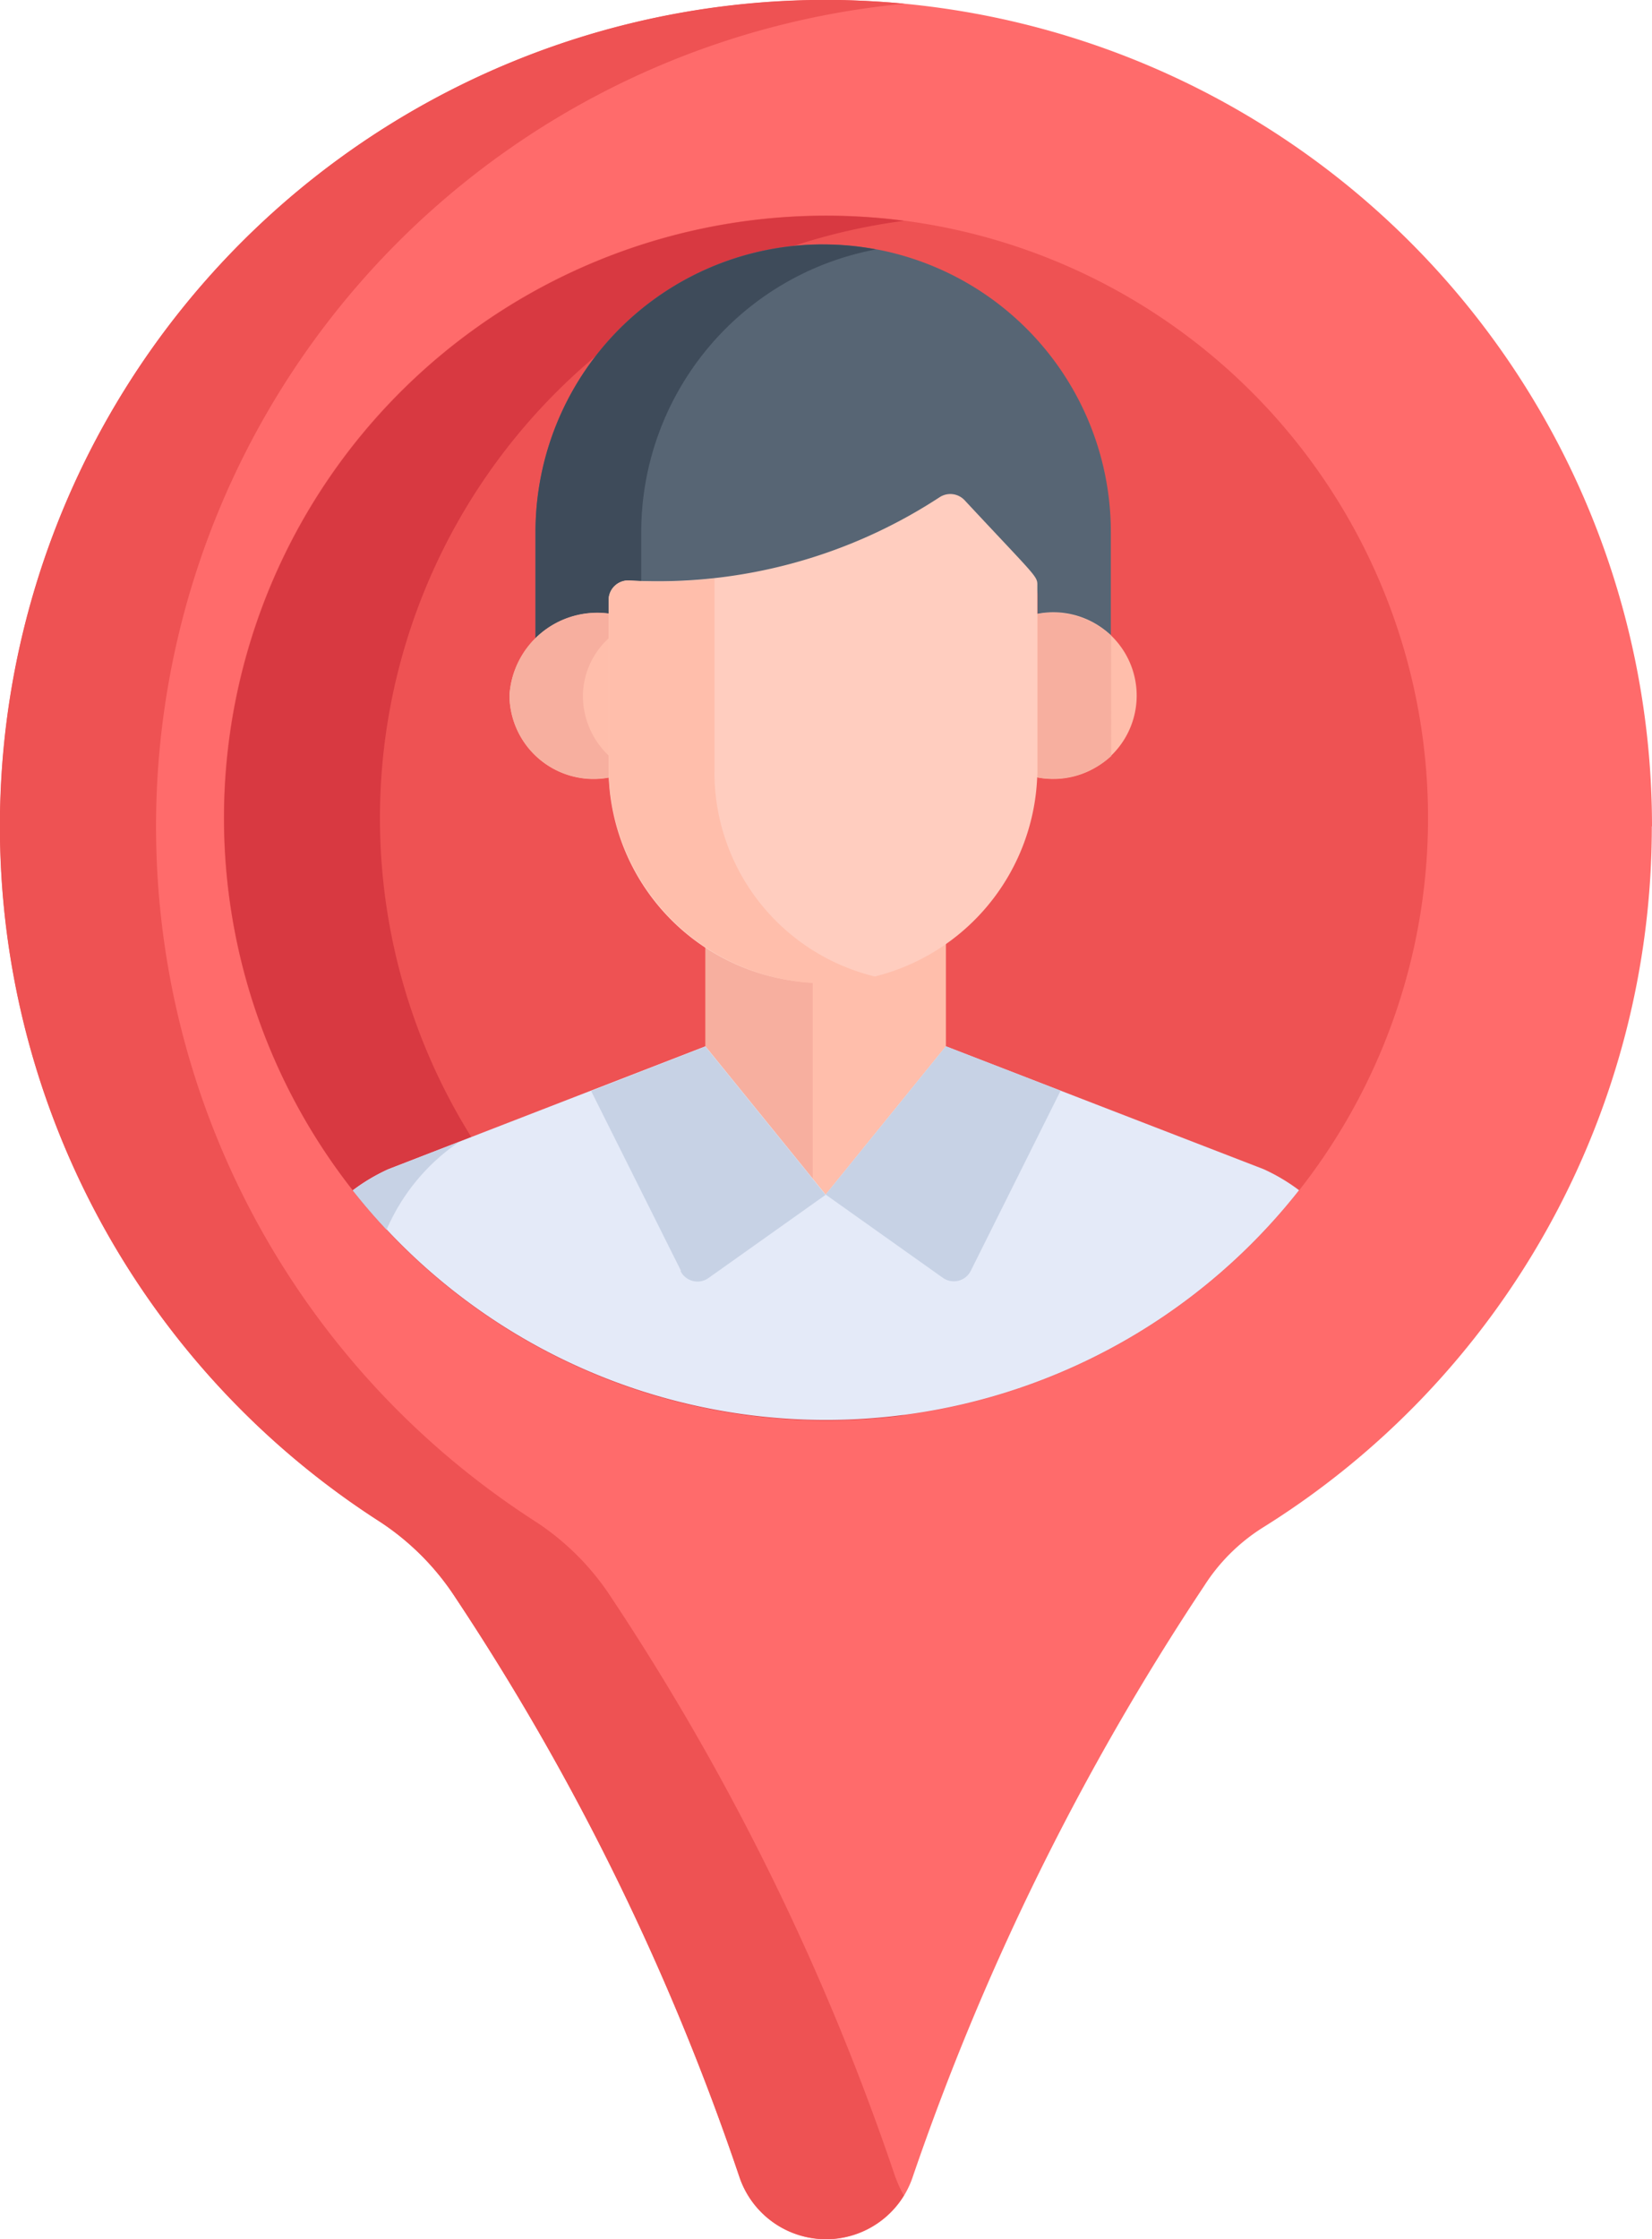 <svg xmlns="http://www.w3.org/2000/svg" width="27.484" height="37.238" viewBox="0 0 27.484 37.238">
  <g id="nearyou" transform="translate(0 0)">
    <path id="Path_75765" data-name="Path 75765" d="M27.484,13.742a13.742,13.742,0,1,0-21.2,11.542,4.321,4.321,0,0,1,1.289,1.278,41.214,41.214,0,0,1,4.735,9.658,1.52,1.52,0,0,0,2.871,0,42.732,42.732,0,0,1,4.858-9.851A3.133,3.133,0,0,1,21,25.41a13.734,13.734,0,0,0,6.481-11.668Zm0,0" transform="translate(0 0)" fill="#ff6b6b"/>
    <g id="Group_70089" data-name="Group 70089" transform="translate(0 0)">
      <path id="Path_75767" data-name="Path 75767" d="M14.9,36.219a41.214,41.214,0,0,0-4.734-9.658,4.318,4.318,0,0,0-1.29-1.278A13.742,13.742,0,0,1,15.049.062Q14.521.012,13.982,0a13.742,13.742,0,0,0-7.7,25.282,4.321,4.321,0,0,1,1.289,1.278,41.214,41.214,0,0,1,4.735,9.658,1.521,1.521,0,0,0,2.733.292,1.6,1.6,0,0,1-.137-.292Zm0,0" transform="translate(0 0)" fill="#ee5253"/>
      <path id="Path_75769" data-name="Path 75769" d="M64.385,52.7A10.017,10.017,0,1,1,54.368,42.68,10.017,10.017,0,0,1,64.385,52.7Zm0,0" transform="translate(-40.627 -39.095)" fill="#ee5253"/>
    </g>
    <path id="Path_75770" data-name="Path 75770" d="M46.948,52.7a10.018,10.018,0,0,1,8.719-9.933,10.017,10.017,0,1,0,0,19.866A10.018,10.018,0,0,1,46.948,52.7Zm0,0" transform="translate(-40.627 -39.095)" fill="#d83941"/>
    <path id="Path_75771" data-name="Path 75771" d="M110.852,48.371a4.786,4.786,0,0,0-4.785,4.785v1.935a1.525,1.525,0,0,1,1.219-.4v-.239a.326.326,0,0,1,.35-.325,8.569,8.569,0,0,0,5.157-1.385.326.326,0,0,1,.417.051c1.217,1.308,1.21,1.258,1.21,1.428v.469a1.448,1.448,0,0,1,1.219.356V53.157a4.786,4.786,0,0,0-4.786-4.785Zm0,0" transform="translate(-97.158 -44.308)" fill="#576574"/>
    <path id="Path_75772" data-name="Path 75772" d="M107.826,53.157a4.786,4.786,0,0,1,3.906-4.7,4.783,4.783,0,0,0-5.665,4.7v1.935a1.527,1.527,0,0,1,1.219-.4v-.238a.326.326,0,0,1,.349-.325l.191.011Zm0,0" transform="translate(-97.158 -44.309)" fill="#3e4b5a"/>
    <path id="Path_75773" data-name="Path 75773" d="M205.4,121.362v2.632c0,.029,0,.057,0,.085a1.386,1.386,0,1,0,0-2.717Zm0,0" transform="translate(-188.15 -111.152)" fill="#ffbeab"/>
    <path id="Path_75774" data-name="Path 75774" d="M206.728,121.722a1.453,1.453,0,0,0-1.222-.356V124c0,.029,0,.057,0,.085a1.453,1.453,0,0,0,1.224-.356Zm0,0" transform="translate(-188.243 -111.155)" fill="#f7af9f"/>
    <path id="Path_75775" data-name="Path 75775" d="M102.573,124.039V121.4a1.463,1.463,0,0,0-1.663,1.361,1.4,1.4,0,0,0,1.665,1.362C102.574,124.1,102.573,124.067,102.573,124.039Zm0,0" transform="translate(-92.434 -111.193)" fill="#ffbeab"/>
    <path id="Path_75776" data-name="Path 75776" d="M102.573,123.77a1.366,1.366,0,0,1-.441-1.008,1.308,1.308,0,0,1,.441-.965v-.4a1.463,1.463,0,0,0-1.663,1.361,1.4,1.4,0,0,0,1.665,1.362c0-.029,0-.057,0-.086Zm0,0" transform="translate(-92.434 -111.193)" fill="#f7af9f"/>
    <path id="Path_75777" data-name="Path 75777" d="M141.746,185.929a3.688,3.688,0,0,1-2.008-.568v1.961l2,2.468,2-2.468v-2.014A3.5,3.5,0,0,1,141.746,185.929Zm0,0" transform="translate(-128.001 -169.743)" fill="#ffbeab"/>
    <path id="Path_75778" data-name="Path 75778" d="M141.523,186.5a3.649,3.649,0,0,1-1.784-.561V187.9l1.784,2.2Zm0,0" transform="translate(-128.002 -170.32)" fill="#f7af9f"/>
    <path id="Path_75779" data-name="Path 75779" d="M126.5,97.913a.326.326,0,0,0-.417-.051,8.569,8.569,0,0,1-5.157,1.385.326.326,0,0,0-.35.325v2.859a3.567,3.567,0,0,0,7.133,0v-3.09C127.712,99.17,127.719,99.221,126.5,97.913Zm0,0" transform="translate(-110.451 -89.593)" fill="#ffcdbf"/>
    <path id="Path_75780" data-name="Path 75780" d="M122.337,117.759v-3.216a7.635,7.635,0,0,1-1.41.033.326.326,0,0,0-.35.325v2.859a3.607,3.607,0,0,0,4.468,3.411,3.494,3.494,0,0,1-2.709-3.411Zm0,0" transform="translate(-110.45 -104.922)" fill="#ffbeab"/>
    <path id="Path_75781" data-name="Path 75781" d="M79.768,207.156l-2,2.466-2-2.466L70.492,209.2a3.11,3.11,0,0,0-.589.35,10.017,10.017,0,0,0,15.741,0,3.11,3.11,0,0,0-.589-.35Zm0,0" transform="translate(-64.032 -189.756)" fill="#e4eaf8"/>
    <path id="Path_75782" data-name="Path 75782" d="M69.9,226.879q.267.339.562.653a3.386,3.386,0,0,1,1.208-1.461l-1.182.458A3.121,3.121,0,0,0,69.9,226.879Zm0,0" transform="translate(-64.031 -207.081)" fill="#c7d2e5"/>
    <path id="Path_75783" data-name="Path 75783" d="M165.979,210.889l1.494-2.994-1.909-.739-2,2.466,1.948,1.383A.315.315,0,0,0,165.979,210.889Zm0,0" transform="translate(-149.828 -189.756)" fill="#c7d2e5"/>
    <path id="Path_75784" data-name="Path 75784" d="M118.584,210.889,117.09,207.9l1.9-.739,2,2.466-1.948,1.383a.315.315,0,0,1-.465-.116Zm0,0" transform="translate(-107.255 -189.756)" fill="#c7d2e5"/>
  </g>
</svg>
